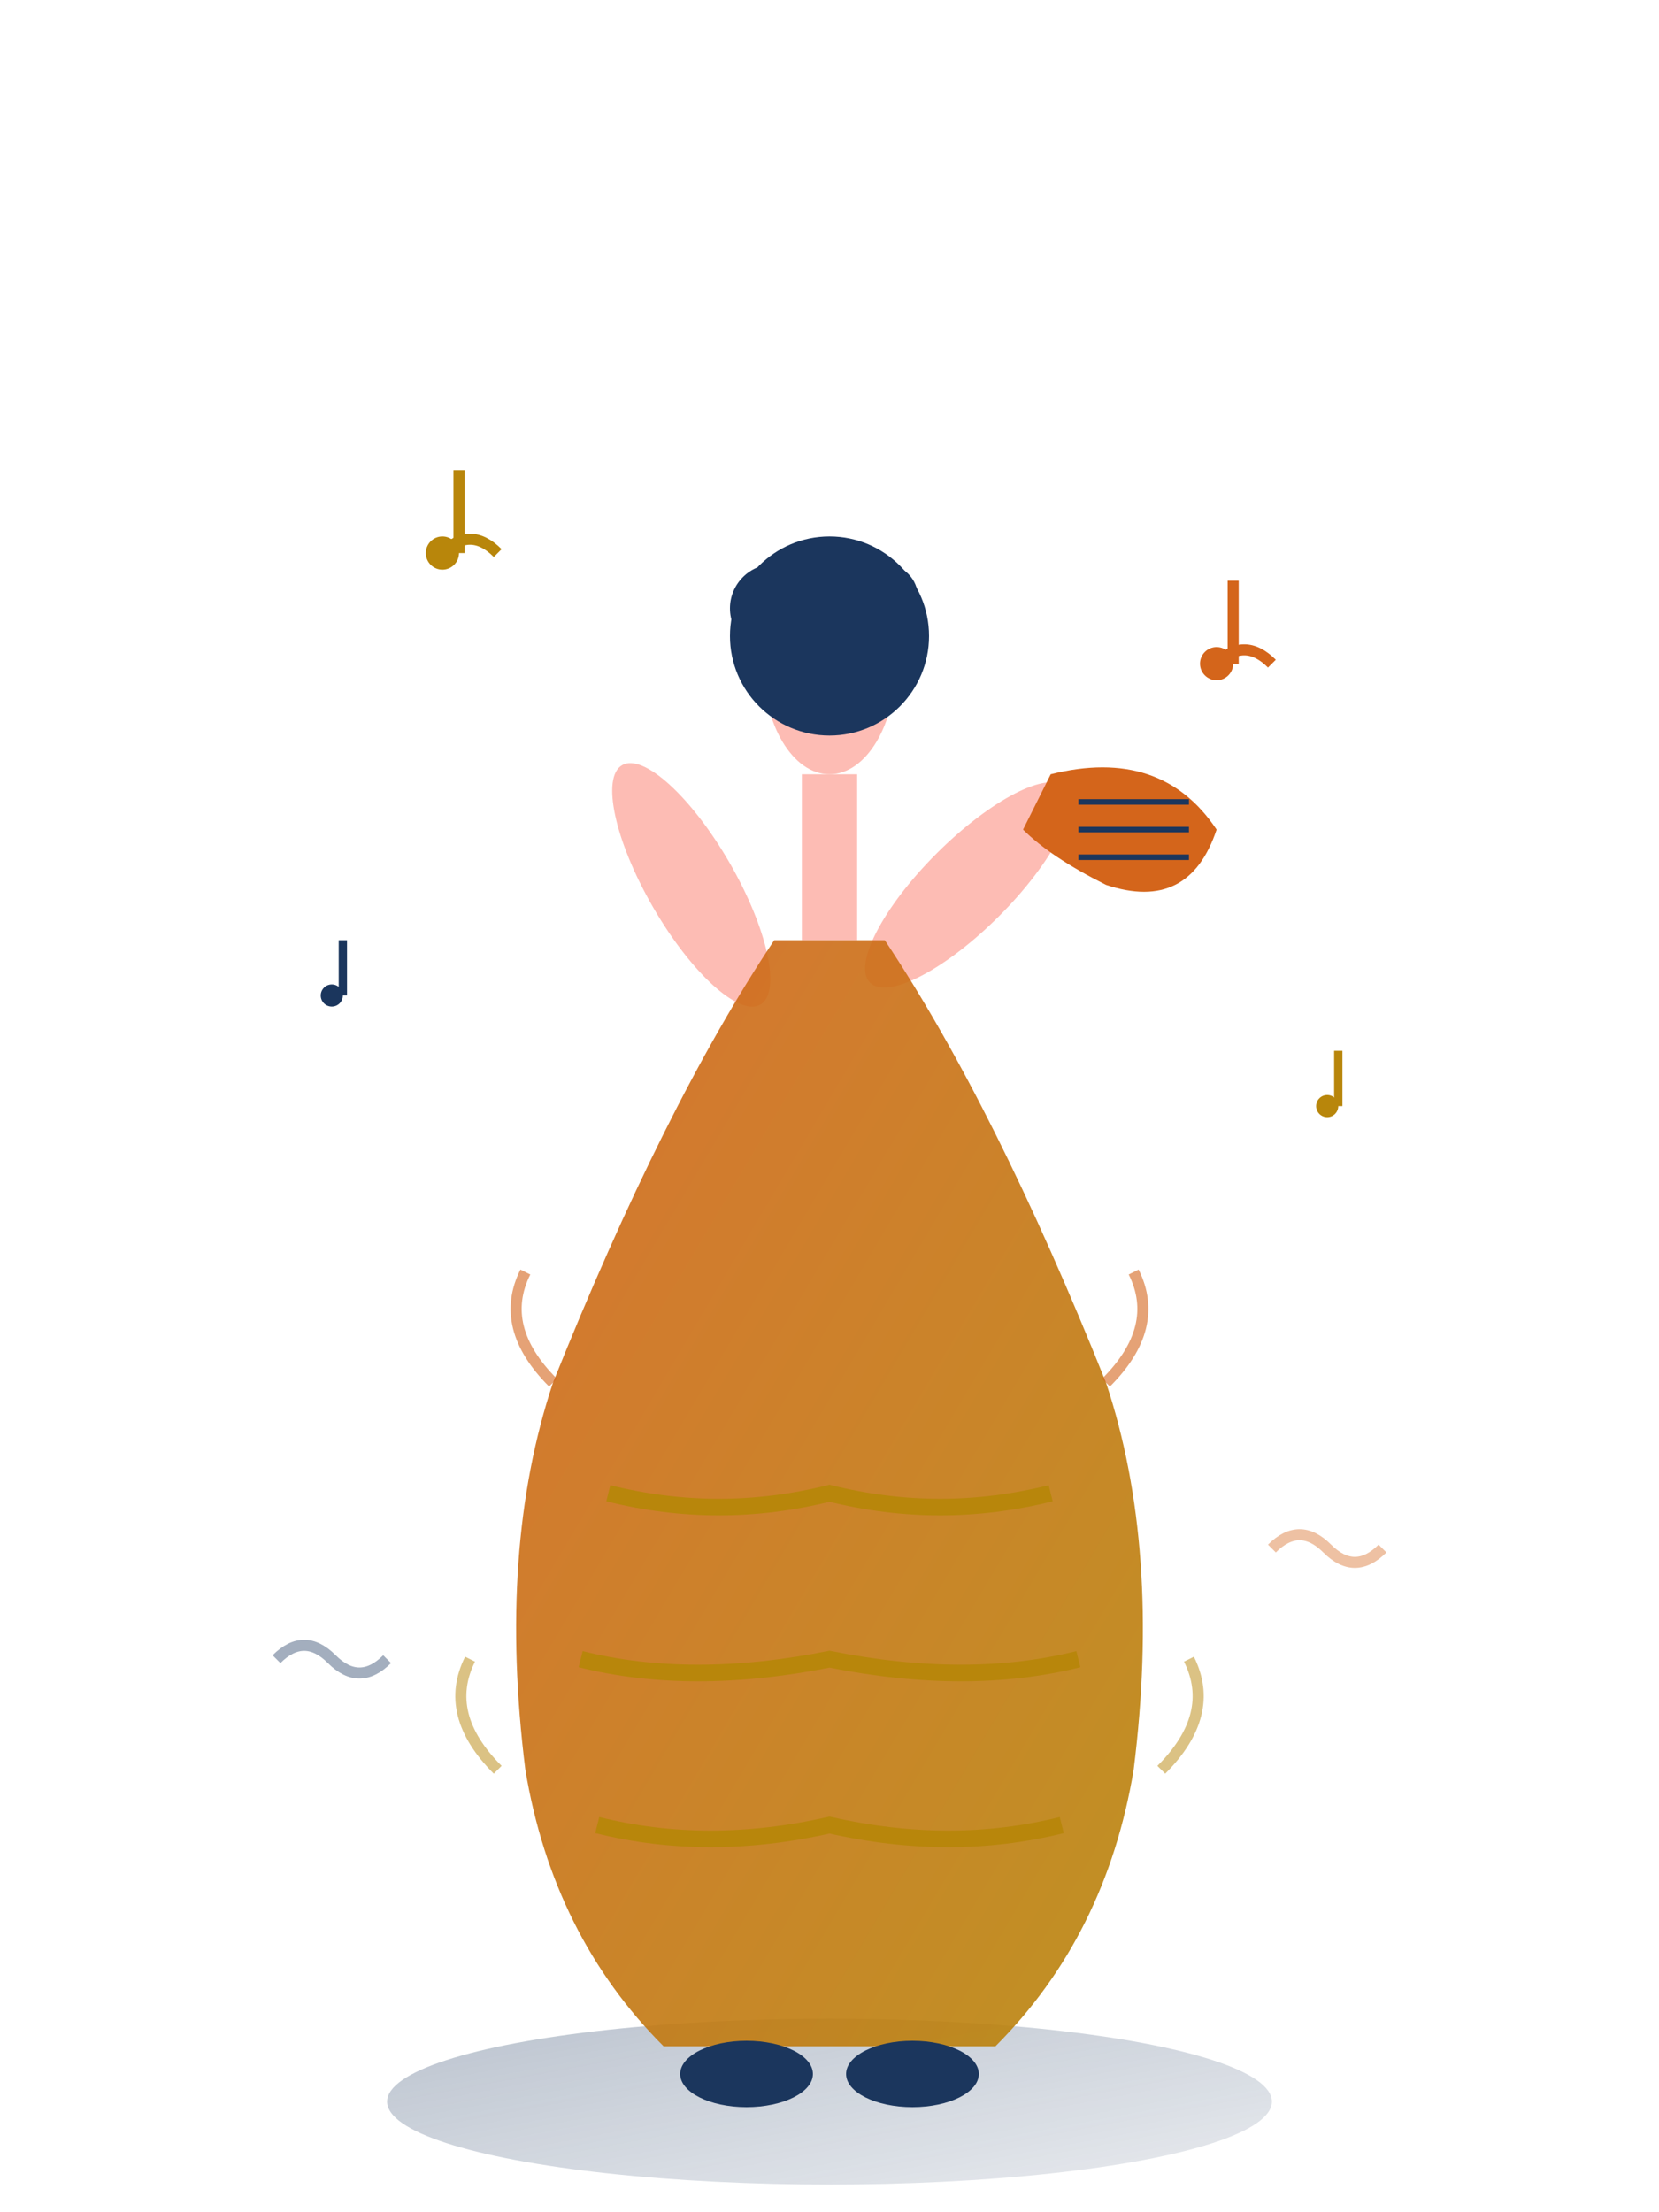 <svg xmlns="http://www.w3.org/2000/svg" viewBox="0 0 300 400">
  <defs>
    <linearGradient id="dressGrad" x1="0%" y1="0%" x2="100%" y2="100%">
      <stop offset="0%" style="stop-color:#D4651B;stop-opacity:0.9" />
      <stop offset="100%" style="stop-color:#B8860B;stop-opacity:0.9" />
    </linearGradient>
    <linearGradient id="shadowGrad" x1="0%" y1="0%" x2="100%" y2="100%">
      <stop offset="0%" style="stop-color:#1B365D;stop-opacity:0.3" />
      <stop offset="100%" style="stop-color:#1B365D;stop-opacity:0.1" />
    </linearGradient>
  </defs>
  
  <!-- Shadow/base -->
  <ellipse cx="150" cy="380" rx="80" ry="15" fill="url(#shadowGrad)"/>
  
  <!-- Dancer body -->
  <ellipse cx="150" cy="120" rx="12" ry="20" fill="#FDBCB4"/> <!-- Head -->
  <rect x="145" y="140" width="10" height="30" fill="#FDBCB4"/> <!-- Neck/torso -->
  
  <!-- Arms -->
  <ellipse cx="125" cy="160" rx="8" ry="25" fill="#FDBCB4" transform="rotate(-30 125 160)"/>
  <ellipse cx="175" cy="160" rx="8" ry="25" fill="#FDBCB4" transform="rotate(45 175 160)"/>
  
  <!-- Hair -->
  <circle cx="150" cy="115" r="18" fill="#1B365D"/>
  <circle cx="140" cy="110" r="8" fill="#1B365D"/>
  <circle cx="160" cy="108" r="6" fill="#1B365D"/>
  
  <!-- Dress/skirt - flowing and dramatic -->
  <path d="M140,170 Q120,200 100,250 Q90,280 95,320 Q100,350 120,370 L180,370 Q200,350 205,320 Q210,280 200,250 Q180,200 160,170 Z" fill="url(#dressGrad)"/>
  
  <!-- Dress details and ruffles -->
  <path d="M110,270 Q130,275 150,270 Q170,275 190,270" stroke="#B8860B" stroke-width="3" fill="none"/>
  <path d="M105,300 Q125,305 150,300 Q175,305 195,300" stroke="#B8860B" stroke-width="3" fill="none"/>
  <path d="M108,330 Q128,335 150,330 Q172,335 192,330" stroke="#B8860B" stroke-width="3" fill="none"/>
  
  <!-- Flamenco fan -->
  <path d="M190,140 Q210,135 220,150 Q215,165 200,160 Q190,155 185,150" fill="#D4651B"/>
  <path d="M195,145 L215,145 M195,150 L215,150 M195,155 L215,155" stroke="#1B365D" stroke-width="1"/>
  
  <!-- Shoes -->
  <ellipse cx="135" cy="375" rx="12" ry="6" fill="#1B365D"/>
  <ellipse cx="165" cy="375" rx="12" ry="6" fill="#1B365D"/>
  
  <!-- Musical notes floating around -->
  <circle cx="80" cy="100" r="3" fill="#B8860B"/>
  <path d="M80,100 Q85,95 90,100" stroke="#B8860B" stroke-width="2" fill="none"/>
  <line x1="83" y1="100" x2="83" y2="85" stroke="#B8860B" stroke-width="2"/>
  
  <circle cx="220" cy="120" r="3" fill="#D4651B"/>
  <path d="M220,120 Q225,115 230,120" stroke="#D4651B" stroke-width="2" fill="none"/>
  <line x1="223" y1="120" x2="223" y2="105" stroke="#D4651B" stroke-width="2"/>
  
  <circle cx="60" cy="180" r="2" fill="#1B365D"/>
  <line x1="62" y1="180" x2="62" y2="170" stroke="#1B365D" stroke-width="1.5"/>
  
  <circle cx="240" cy="200" r="2" fill="#B8860B"/>
  <line x1="242" y1="200" x2="242" y2="190" stroke="#B8860B" stroke-width="1.5"/>
  
  <!-- Movement lines to show dance motion -->
  <path d="M100,250 Q90,240 95,230" stroke="#D4651B" stroke-width="2" fill="none" opacity="0.6"/>
  <path d="M200,250 Q210,240 205,230" stroke="#D4651B" stroke-width="2" fill="none" opacity="0.6"/>
  <path d="M90,320 Q80,310 85,300" stroke="#B8860B" stroke-width="2" fill="none" opacity="0.5"/>
  <path d="M210,320 Q220,310 215,300" stroke="#B8860B" stroke-width="2" fill="none" opacity="0.5"/>
  
  <!-- Decorative swirls -->
  <path d="M50,300 Q55,295 60,300 Q65,305 70,300" stroke="#1B365D" stroke-width="2" fill="none" opacity="0.4"/>
  <path d="M230,280 Q235,275 240,280 Q245,285 250,280" stroke="#D4651B" stroke-width="2" fill="none" opacity="0.4"/>
</svg>
